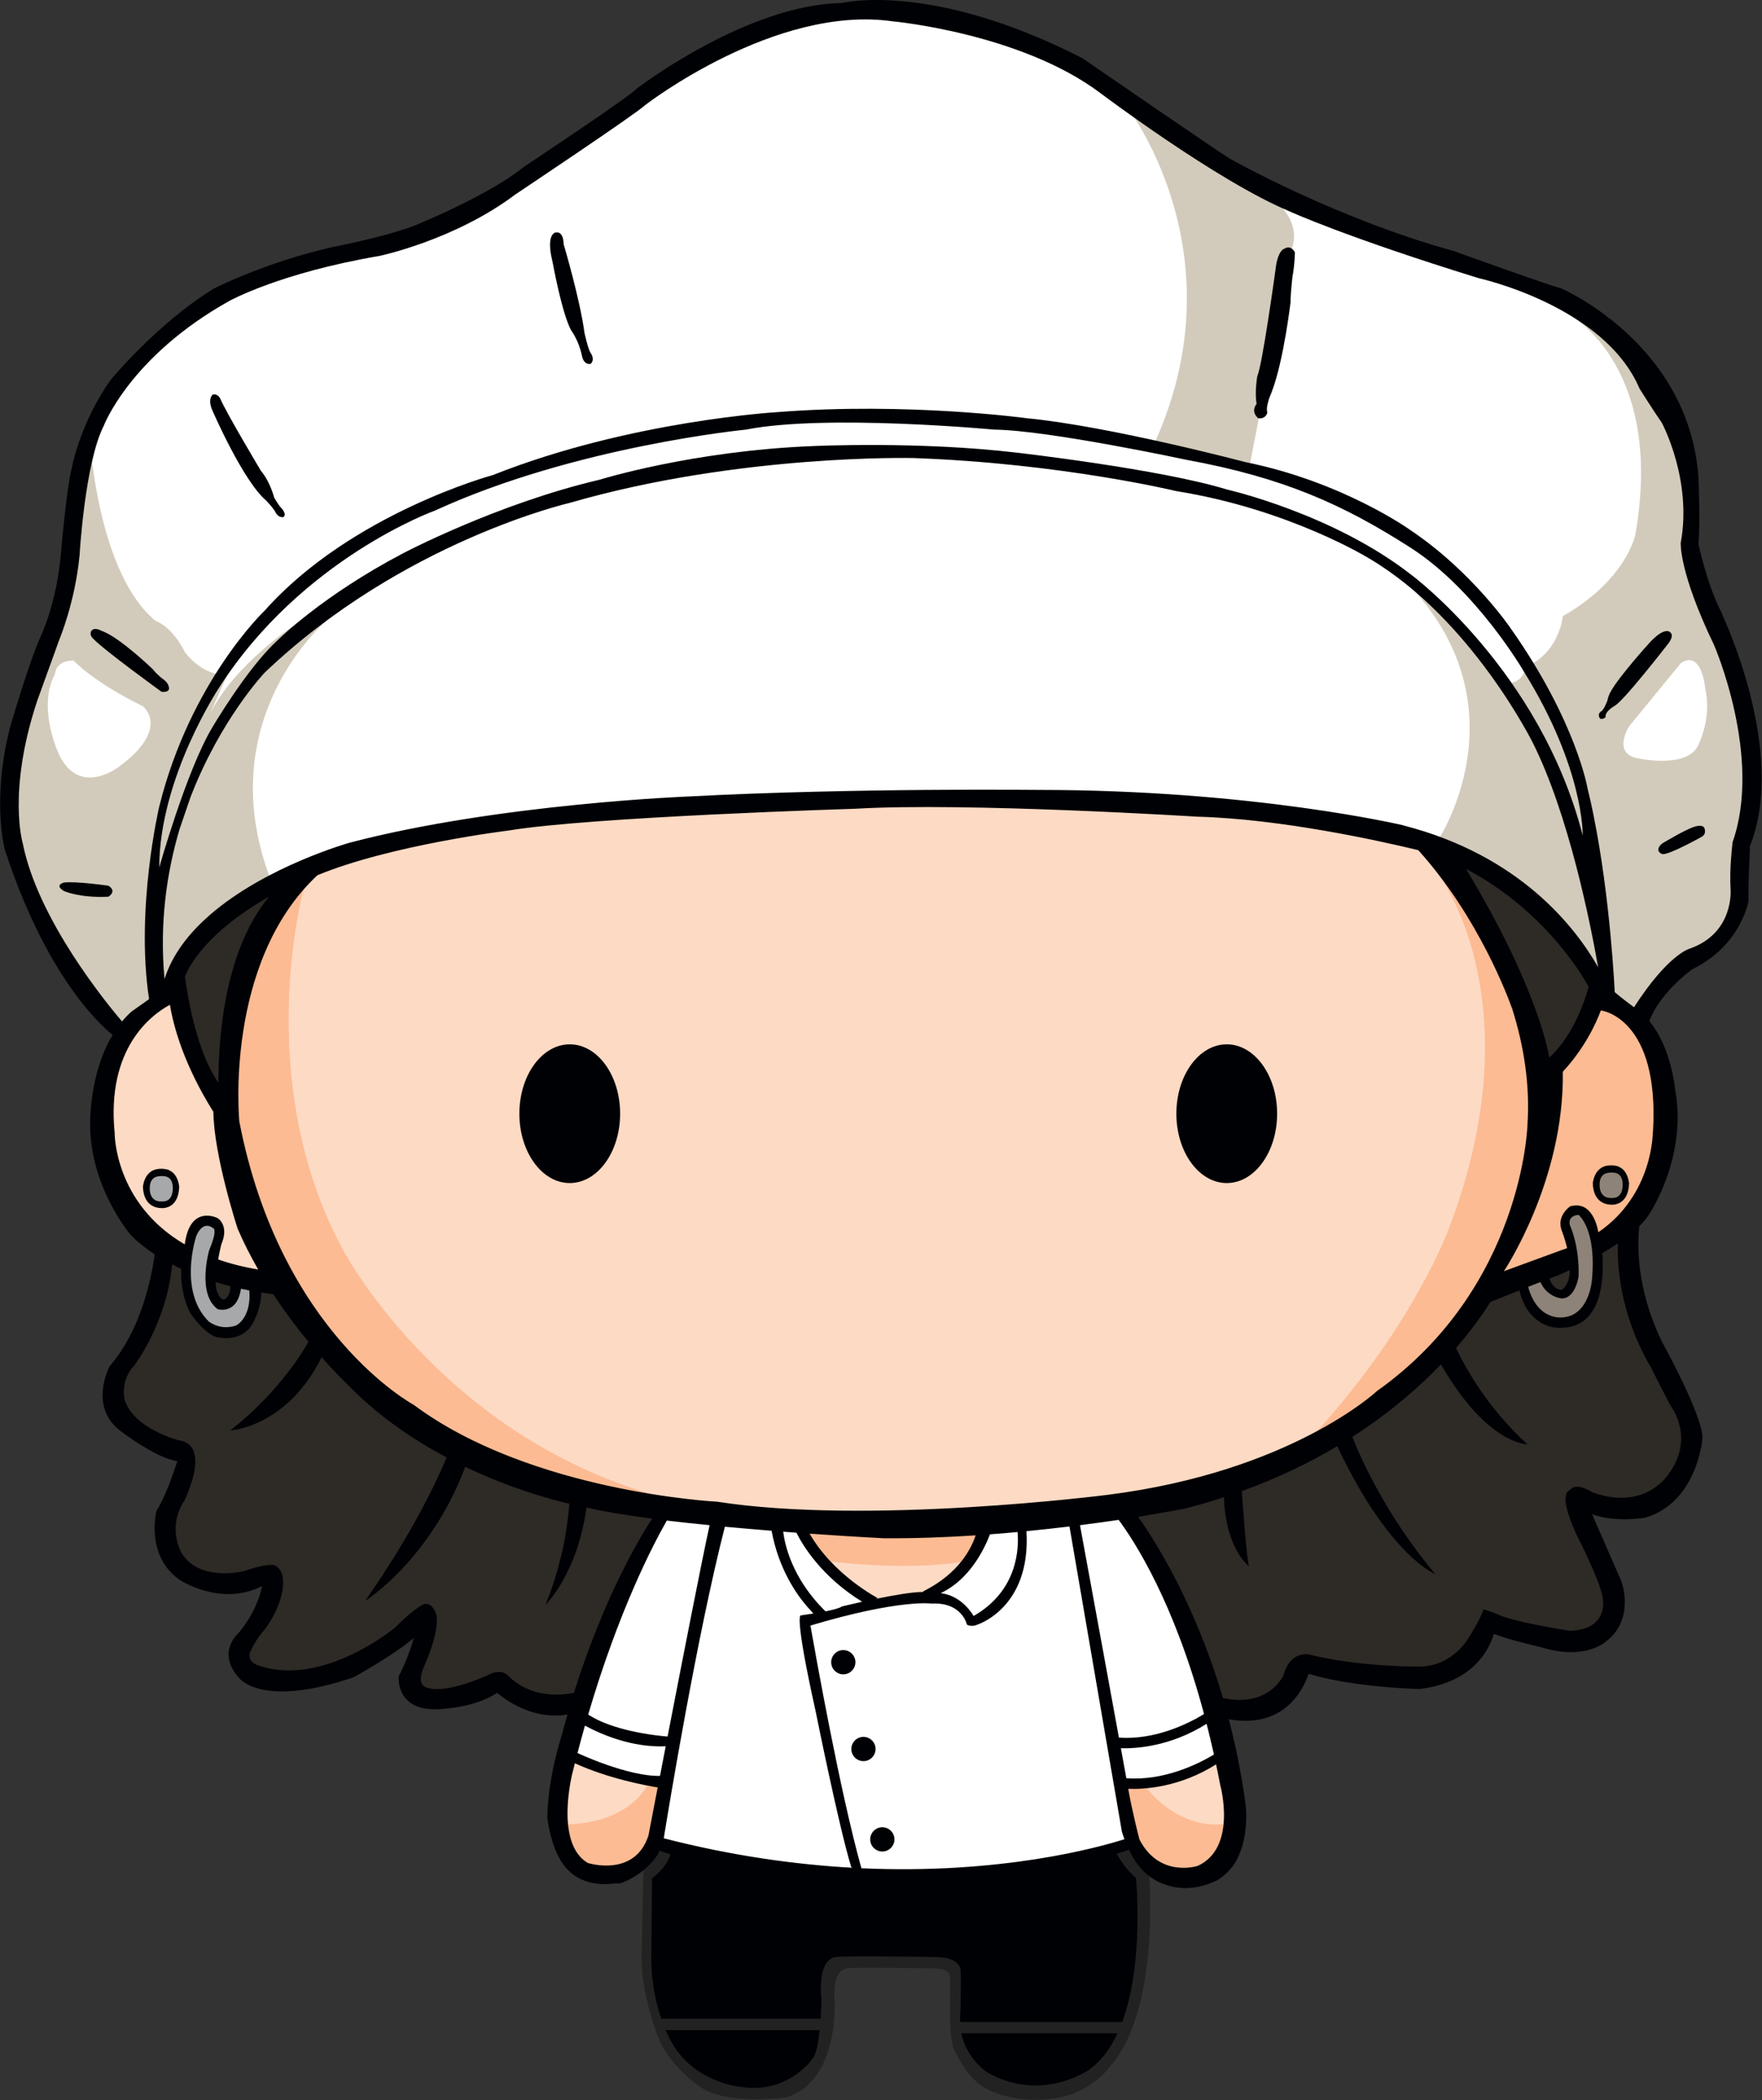 <svg xmlns="http://www.w3.org/2000/svg" id="Layer_2" data-name="Layer 2" viewBox="0 0 206.37 245.85"><rect x="0" y="0" width="206.37" height="245.85" fill="#333333" stroke="none"/><defs><style>      .cls-1 {        fill: #8e8379;      }      .cls-2 {        fill: #fff;      }      .cls-3 {        fill: #fcbb93;      }      .cls-4 {        fill: #a7a8aa;      }      .cls-5 {        fill: #2e2a26;      }      .cls-6 {        fill: #000105;      }      .cls-7 {        fill: #222;      }      .cls-8 {        fill: #d2cbbb;      }      .cls-9 {        fill: #fddac4;      }    </style></defs><g id="Layer_1-2" data-name="Layer 1"><g><polygon class="cls-6" points="79.26 216.39 77.74 216.11 75.67 220.11 75.67 229.26 76.75 236.13 79.26 241.03 83.11 244.15 86.61 245.04 91.13 245.04 94.93 243 96.59 239.57 97.35 234.03 97.35 230.71 99.2 229.84 105.94 229.77 110.2 229.65 111.79 230.57 111.79 232.7 111.79 238.3 113.32 241.92 117.26 244.13 121.33 245.04 126.04 244.13 129.66 241.54 132.52 235.75 133.76 230.57 133.76 220.74 133.76 218.33 132.14 215.96 126.49 217.31 112.6 219.33 99.71 219.32 84.58 217.44 79.26 216.39"></polygon><polygon class="cls-5" points="170.34 102.23 176.13 113.74 181.13 125.92 183.87 123.8 186.55 117.72 187.19 114.61 181.48 107.61 176.13 103.11 170.34 99.99 170.34 102.23"></polygon><path class="cls-5" d="M20.99,114.61s.55,4.62.62,4.97c.07.35,1.89,5.65,1.89,5.65l2.28,3.76,1.21-6.88,2.23-8.5,4.16-8s2.62-3.47,2.69-3.53c.07-.06-.69-.52-.69-.52l-4.31,1.99-4.62,2.94s-2.87,2.62-2.94,2.81c-.06.19-2.52,3.81-2.52,3.81v1.5Z"></path><path class="cls-5" d="M19.08,147.36c-.05.35-1.54,6.13-1.54,6.13,0,0-2.16,4.95-2.4,5.3-.24.35-1.91,3.06-1.84,3.65.07.59,1.2,4.36,1.2,4.36l4.14,2.47,3.01,1.06v2.86l-2.16,3.64s1.13,3.98.74,4.34,2.09,2.83,2.09,2.83l3.44,2,3.44-.59,2.3-.24.48,1.89-2.24,3.42-1.85,3.06,1.31,2.71,5.01,1.06,8.01-2.47,5.19-3.42,2.59-.94-1.65,4.83.35,3.06,3.65.3,4.24-.82,2.83-.54,3.3,2,4.89.47,2.99-7.67,6.8-15.29-10.7-2.15-14.93-6.13-10.27-7.86-8.23-9.61-8.04-2.5-6.39-3.49.22,2.24Z"></path><polygon class="cls-5" points="131.35 176.95 136.07 184.26 140.14 193.16 142.18 199.8 145.48 200.39 150.78 198.39 152.9 194.58 157.73 195.99 165.1 196.5 171.71 194.58 174.7 190.02 180.6 191.79 185.55 191.67 188.7 189.67 188.7 186.25 186.55 180.59 184.89 176.13 191.79 176.85 195.8 174.58 198.15 169.63 197.57 165.51 194.5 159.74 190.79 150.98 190.36 143.04 186.07 146.32 176.59 150.98 172.85 152.01 164.1 162.09 154.44 168.93 140.29 174.7 131.35 176.95"></polygon><g><polygon class="cls-2" points="136.73 185.51 132.77 177.92 130.15 176.13 119.22 177.92 115.7 178 114.26 181.74 111.96 184.52 108.99 186.86 102.19 187.61 100.19 186.36 96.36 182.49 93.86 178.69 83.67 177.47 77.43 176.85 74.09 183.34 68.48 197.58 66.47 205.14 67.91 206.16 72.26 207.88 77.97 208.73 76.84 215.94 80.08 216.54 90.98 218.65 103.43 219.6 116.63 219.21 126.08 217.43 132.64 215.58 131.28 208.6 135.07 208.78 140.13 207.34 143.03 205.7 143.35 204.74 141.02 195.14 136.73 185.51"></polygon><polygon class="cls-2" points="204.68 88.19 204.68 86.85 204.44 87.16 203.75 84.19 204.11 83.68 202.52 78.88 201.74 75.52 201.38 75.43 200.2 71.86 198.15 64.57 198.15 57.28 196.97 49.48 190.75 40.94 183.05 34.99 172.88 31.29 161.68 27.69 150.89 23.58 141.75 18.45 133.02 11.98 123.88 6.22 110.21 1.81 100.46 1.09 93.88 1.81 81.35 7.35 69.43 15.57 57.83 23.17 48.38 27.69 37.38 30.36 28.98 33.14 19.08 39.4 11.53 47.72 8.62 58.82 7.49 69.6 3.49 81 1.33 90.46 1.33 98.47 5.23 107.71 10.61 116.34 14.51 121.19 18.17 117.63 19.79 115.28 23.16 109.87 30.24 104.53 39.33 100.92 56.97 96.6 80.94 94.17 111.96 93.38 137.33 94.47 158.79 96.51 169.79 99.39 177.24 103.89 177.28 104.07 180.45 106.76 185.31 112.75 187.35 115.93 187.67 115.66 188.28 116.71 192.13 119.58 193.65 116.19 198.15 111.71 201.17 110.51 204.11 106.06 204.11 100.8 204.68 94.47 204.68 92.04 205.23 90.56 204.68 88.19"></polygon></g><path class="cls-8" d="M168.44,98.33s11.58-17.44-6.31-32.6c0,0,9.64,7.04,11.58,10.93l5.24,7.91,5.21,12.1,3.08,10.88.1,8.38-6.01-8.85-9.14-7.09-3.77-1.66Z"></path><path class="cls-8" d="M176.13,79.95s2.4.47,2.63-2.35l2.3,4.14,2.64,5.75,2.37,6.31v6.19l-3.78-8.74-3.52-7.72-2.63-3.58Z"></path><path class="cls-8" d="M183.69,36.77s11.35,5.89,7.84,25.85c0,0-1.05,5.27-8.49,9.51,0,0-.35,4.09-4.08,5.81l3.22,6.22,2.45,5.78,2.28,10.05.94,12.77.78,4.2,2.91,2.17,3.1-4.52,3.58-1.85,3.48-2.95,1.79-4.14.63-3.94v-3.39l1.35-4.94-.47-7.41-2.54-9.23-3.3-8.29-1.13-4.9-.19-7.72-3.2-9.98-6.31-8.75-6.03-2.37,1.4,2.03Z"></path><path class="cls-8" d="M131.8,12.23s13.5,17.03,3.55,39.36l1.44,1.14,6.59.88,2.92,1.2,5-25.71s1.5-3.3-2.74-6.13l-9.04-6.03-7.72-4.71Z"></path><path class="cls-8" d="M38.22,72.68s-13.46,11.31-6.7,29.82l-1.9,2.47-6.61,5.12-3.22,5.77-1.58-.58.44-12.63s4.09-18.68,16.8-29.02l2.77-.94Z"></path><path class="cls-8" d="M34.68,73.03s-7.25,4.76-10.06,10.5c0,0,2.73-6.31,3.3-7.25,0,0-4.78,5.65-5.57,8.95,0,0-4.97,10.29-4.12,19.74l1.58-5.33s6.71-23.48,17.64-26.95l-2.75.35Z"></path><path class="cls-8" d="M10.61,52.26s1.02,15.04,7.61,20.42c0,0,1.91.58,3.45,3.69,0,0,1.69,2.34,4.16,2.58,0,0-7.87,20.22-7.71,27.27l.12,8.38-.02,2.97-3.84,3.74-4.31-5.47-6.73-11.72-2.54-9.66,2.26-11.7,3.91-10.74,1.46-13.09,1.04-5.34,1.15-1.35Z"></path><path class="cls-2" d="M8.61,77.31s2.07,2.37,8.13,5.37c0,0,3.26,2.54-2.67,6.97,0,0-4.61,3.77-7.11-1.22,0,0-2.69-5.56-.52-9.51,0,0,0-1.6,2.17-1.6Z"></path><path class="cls-2" d="M196.9,77.59l-6.1,7.44s-2.1,3.3,1.2,3.77c0,0,5.27,1.13,6.78-1.32,0,0,1.78-3.2.94-6.88,0,0-.35-4.52-2.81-3.01Z"></path><polygon class="cls-9" points="131.71 208.78 135.07 208.78 139.35 207.31 142.78 205.7 144.6 210.07 144.34 216.53 141.31 219.21 136.73 219.21 132.89 216.98 131.71 210.43 131.71 208.78"></polygon><path class="cls-9" d="M66.88,205.38c.2.05,3.24,1.35,3.24,1.35l3.84,1.16,3.44.84.8.55-1.17,4.94-1.23,3.55-4.05,1.84-3.63-.94-2.1-2.3-.35-5.59.79-3.64.41-1.75Z"></path><path class="cls-9" d="M187.87,116.4l4.26,3.18,2.94,8.09-.83,8.75-4.18,7.16-4.68,3.22-7.17,2.65-4.55,1.54-5.87,7.46-9.56,8.14-11.65,5.69-13.73,4.57-17.14,1.15-1.44,3.74s-3.26,4.68-6.04,5.42h-3.69l-2.61.45-3.15-2.75-3.85-3.79-1.38-3.08-20.17-1.66-14.49-4.73-15.06-8.24-9.75-11.24-3.84-2.69-11.34-3.4-4.38-5.02-2.98-9.47,1.77-9.19,5.35-5.21,2.33-.76,1.35,6.91,3.79,6.25v-6.72l3.1-12.33,4.28-6.37,3.22-2.57,22.54-5.52,14.68-1.56,25-1.09h25.28l34.57,3.13,9.56,2.46,4.83,7.95,5.79,14.68,2.92,5.87.78-3.22,3.87-6.53,1.32-1.33Z"></path><path class="cls-3" d="M194.95,132.04l-.25-6.21-2.15-5.39-3.2-2.85-2.28-.22-3.19,5.45-.94,1.18-2.18,1.88-2.64-9.76-5.78-10.01-3.26-4.55-.54.9s11.34,14.83,1.11,41.47c0,0-4.01,11.04-15.37,23.58v1.56l9.82-7.2,9.21-9.4,4.81-2.64,5.75-2.48-.16-2.69-.12-2.49.81-.37.9.21,1.3,2.16.74,1.06,1.64-1.05,2.19-2.38h0s1.78-1.99,1.78-1.99l1.27-3.64-.31-.42,1.03-3.7ZM188.7,140.66l-1.22-.68-.53-1.53.52-1.2.48-.19,1.26-.19.84.55.29,1.55-.29.82-.33.54-1.02.32Z"></path><path class="cls-3" d="M134.32,209.33s3.65,5.04,9.53,4.15v2.35l-2.02,2.49-3.2.85-3.53-.89-2.37-2.08-1.02-5.21v-2.16l2.61.51Z"></path><path class="cls-3" d="M76,208.63s-1.85,4.84-9.94,4.94v1.65l1.59,2.87,1.8,1.13,4-.56,2.94-2.59.66-3.1.71-4.33h-1.75Z"></path><path class="cls-3" d="M35.55,104.13s-6.12,22.26,4.58,42.1c0,0,10.99,21.08,35.87,28.6l1.04,1.4-9.4-1.87-12.89-4.37-12.87-8-7.37-9.86-5.28-9.13-2.63-11.51.4-13.12,4.52-11.12,3.36-3.96.67.86Z"></path><path class="cls-3" d="M113.59,182.64s-5.7,1.5-17.62,0l-1.04-1.87-1.09-2.06,9.87-.38s11.32.4,11.43.35c.1-.04,0,1.93,0,1.93l-1.55,2.02Z"></path><polygon class="cls-1" points="186.27 143.04 187.35 146.58 187.19 150.33 186.07 153.46 183.87 154.89 181.13 154.62 178.98 152.61 178.12 149.83 180.69 148.96 181.48 150.76 182.76 151.45 183.87 150.98 184.57 148.96 183.87 145.31 183.41 143.4 183.57 142.21 184.89 141.55 186.27 143.04"></polygon><polygon class="cls-1" points="187.64 137.25 186.9 138.22 187.19 139.7 188.01 140.5 189.28 140.5 190.34 139.54 190.34 137.84 189.34 136.84 187.64 137.25"></polygon><path class="cls-4" d="M25.52,145.12s-.66,2.9-.66,2.9v2.67s.7,1.29.66,1.43c-.04.15.77.62.84.51.07-.11.63-.66.63-.66l.47-1.36,1.07-.54,1.35.32v1.72l-.4,1.79-1.36,1.65-2.6.44-1.91-1.32-1.43-3.12-.41-3.85.74-3.19,1.32-1.54,1.65.18.3,1.1-.26.84Z"></path><polygon class="cls-4" points="20.61 139.15 20.25 140.5 18.86 141.02 17.78 140.64 17.16 139.66 17.16 138.67 17.54 137.91 18.52 137.36 19.58 137.36 20.25 137.66 20.61 138.24 20.61 139.15"></polygon><path class="cls-7" d="M134.47,217.62l-.4.46-1.5-2.13h-1.29l-.61.78s.8,1.78,2.39,3.12c.22,2.83.59,10.86-1.62,16.84h-18.99c-.01-.36-.01-.73.03-1.13,0,0,.11-3.32.02-4.99,0,0-.05-1.48-3-1.48,0,0-10.62-.18-11.62,0,0,0-2.13,0-1.68,4.9,0,0,0,1.04-.09,2.32h-18.65c-.58-1.67-1.14-3.98-1.18-6.77l.09-9.67s2.54-1.77,2.18-3.81l-1.51-.5-1.04,1.86v.18l-.62.45-.23,10.53c-.18,4.27,1.63,9.03,1.63,9.03,1.09,3.9,5.08,6.58,5.08,6.58,3,2.31,10.08,1.36,10.08,1.36,6.44-1.77,5.81-11.44,5.81-11.44-.27-3.59,1.36-3.68,1.36-3.68.5-.18,10.44,0,10.44,0,1.86.05,1.71,1.04,1.71,1.04h0s.03,3.51.03,3.51c-.11,2.01.09,3.6.35,4.75.87,1.75,1.81,3.43,3.51,4.56.22.14.45.26.67.38.69.33,3.55,1.56,7.53.98.58-.07,1.12-.18,1.62-.33.04,0,.07-.01.1-.02h0c3.3-1.02,5.05-3.52,5.05-3.52,6.17-7.2,4.35-24.21,4.35-24.21ZM95.12,241.04s-2.86,4.22-8.58,3.22c0,0-5.22-.54-7.81-5.08,0,0-.34-.54-.76-1.53h18.03c-.15,1.46-.42,2.91-.88,3.39ZM127.66,242.22s-5.46,3.96-11.87.47c0,0-2.52-1.47-3.2-4.67h18.29c-.79,1.7-1.84,3.17-3.22,4.19Z"></path><g><ellipse class="cls-6" cx="143.68" cy="130.37" rx="5.9" ry="8.12"></ellipse><ellipse class="cls-6" cx="66.73" cy="130.37" rx="5.9" ry="8.12"></ellipse><path class="cls-6" d="M189.58,136.57l.02-.02s-.08-.01-.12-.03c-.06-.02-.12-.03-.18-.04-.74-.17-1.38.05-1.38.05h.01c-1.28.42-1.38,2.01-1.38,2.01.09,2.16,1.47,2.46,2.1,2.48.03,0,.07,0,.11,0,.04,0,.09,0,.12,0,.02,0,.03,0,.05,0,.01,0,.04,0,.04,0h0c.62-.06,1.74-.44,1.83-2.47,0,0-.09-1.54-1.22-1.97ZM188.97,140.23c-.08.01-.14,0-.22,0-.07,0-.11,0-.19,0-1.31-.05-1.21-1.56-1.21-1.56,0-1.19.74-1.39,1.21-1.4,0,0,.07,0,.19-.01.12.01.21.01.21.01.44.02,1.09.24,1.09,1.4,0,0,.09,1.49-1.08,1.56Z"></path><path class="cls-6" d="M19.77,136.97l.02-.02s-.08-.01-.12-.03c-.06-.02-.12-.03-.18-.04-.74-.17-1.38.05-1.38.05h.01c-1.28.42-1.38,2.01-1.38,2.01.09,2.16,1.47,2.46,2.1,2.48.03,0,.07,0,.11,0,.04,0,.09,0,.12,0,.02,0,.03,0,.05,0,.01,0,.04,0,.04,0h0c.62-.06,1.74-.44,1.83-2.47,0,0-.09-1.54-1.22-1.97ZM19.16,140.64c-.08.01-.14,0-.22,0-.07,0-.11,0-.19,0-1.31-.05-1.21-1.56-1.21-1.56,0-1.19.74-1.39,1.21-1.4,0,0,.07,0,.19-.01.12.01.21.01.21.01.44.02,1.09.24,1.09,1.4,0,0,.09,1.49-1.08,1.56Z"></path><path class="cls-6" d="M12.69,103.68s-3.78-.54-5.19-.37c0,0-1.2.29,0,1,0,0,1.83.83,5.19.66,0,0,1.08-.62,0-1.29Z"></path><path class="cls-6" d="M19.08,79.49s-.88-.69-1.12-1.09c0,0-3.98-3.85-6.06-4.55,0,0-.83-.5-1.2,0,0,0-.31.43.21.91,1.24,1.33,8.01,6.22,8.01,6.22,0,0,.71.12.87-.29,0,0,.13-.62-.7-1.2Z"></path><path class="cls-6" d="M32.11,58.24s-.46-1.83-1.54-3.11c0,0-4.15-6.93-4.81-8.55,0,0-.37-.58-.87-.37,0,0-.62.5,0,1.87,0,0,3.57,8.22,6.27,10.5,0,0,.66.69.99,1.18.06.12.12.23.17.31.37.58.87.46.87.46.46-.33-.25-1.08-.25-1.08-.17-.08-.83-1.2-.83-1.2Z"></path><path class="cls-6" d="M68.46,38.99c-.54-4.03-2.45-10.42-2.45-10.42,0,0,.04-1.45-.87-1.37,0,0-1.29,0-.41,3.53,0,0,1.08,5.96,2.16,7.93,0,0,.87,1.16,1.24,2.86.21,1.29,1.04,1.08,1.04,1.08.58-.54,0-1.29,0-1.29-.29-.42-.71-2.32-.71-2.32Z"></path><path class="cls-6" d="M150.42,29.11s-.79.17-1.04,2.53c0,0-1.54,11.2-2.12,12.37,0,0-.34,1.99-.08,3.26-.24.31-.59.98.17,1.68,0,0,.79.21,1.08-.62,0,0-.02-.14-.05-.36,0-.5.19-1.13.36-1.58.08-.17.15-.35.22-.54,0,0,.01-.03.01-.03h0c1.38-3.62,2.19-10.48,2.19-10.48-.04-.62.21-2.9.21-2.9.29-1.54.29-2.9.29-2.9,0,0-.46-.95-1.24-.41Z"></path><path class="cls-6" d="M195.61,74.01s-.62-.77-2.53,1.36c0,0-3.53,3.91-4.44,5.61,0,0-.28.46-.37,1.01h0c-.38,1.01-.66,1.23-.66,1.23-.64.37-.21.89-.21.89.29.18.66-.16.66-.16-.1-.37.3-.78.63-1.04l.37-.26c.91-.33,6.18-7.12,6.18-7.12,1-1.19.37-1.51.37-1.51Z"></path><path class="cls-6" d="M198.56,96.75c-.91.21-3.61,1.83-3.61,1.83-.87.46-.71,1-.71,1,.12.33.5.41.5.41.87.04,4.56-2.03,4.56-2.03.62-.34.33-1,.33-1-.17-.5-1.08-.21-1.08-.21Z"></path><path class="cls-6" d="M100.19,194.58c0-.78-.64-1.42-1.42-1.42s-1.42.64-1.42,1.42.64,1.42,1.42,1.42,1.42-.64,1.42-1.42Z"></path><path class="cls-6" d="M102.55,204.74c0-.78-.64-1.42-1.42-1.42s-1.42.64-1.42,1.42.64,1.42,1.42,1.42,1.42-.64,1.42-1.42Z"></path><path class="cls-6" d="M103.34,213.9c-.78,0-1.42.64-1.42,1.42s.64,1.42,1.42,1.42,1.42-.64,1.42-1.42-.64-1.42-1.42-1.42Z"></path></g><path class="cls-6" d="M201.75,71.95c-1.83-3.42-2.83-8.33-2.83-8.33.25-2.25,0-7.83,0-7.83-1.18-15.72-16.17-22.08-16.17-22.08-.5,0-12.5-4.33-12.5-4.33-13.92-3.83-26.25-10.83-26.25-10.83-1-.58-17.25-11.75-17.25-11.75C108.92-2.3,98.58.36,98.58.36c-11.21.17-24.08,10.07-24.08,10.07-.63.8-13.21,9.15-13.21,9.15-3.77,3.09-11.72,6.4-11.72,6.4-3.26,1.54-10.52,2.92-10.52,2.92-8.12,1.83-14.07,4.92-14.07,4.92-6.52,4-12.01,10.64-12.01,10.64-3.6,5.03-4.57,10.35-4.57,10.35-.63,2.46-1.26,9.95-1.26,9.95-.51,5.89-2.34,9.66-2.34,9.66-1.37,2.97-3.6,10.64-3.6,10.64-2.23,8.64-.63,14.41-.63,14.41,4.77,14.6,10.97,20.35,12.62,21.68-2.73,4.51-2.63,10.29-2.63,10.29-.08,7.48,4.72,13.09,4.72,13.09.85.88,1.82,1.64,2.84,2.31-.42,3.02-1.67,8.93-5.29,13.11,0,0-2.53,4.73,1.32,7.59,0,0,4.16,3.19,6.62,3.5-.44,1.38-1.45,4.3-2.44,5.81,0,0-1.36,5.2,2.67,8.06,0,0,4.81,3.24,9.7.76-.27,1.31-.96,3.33-2.77,5.5,0,0-2.61,2.2,0,5.17,0,0,2.5,3.74,13.49,0,0,0,4.58-2.5,7.05-4.6-.38,1.29-.94,2.89-1.77,4.49,0,0-.44,4.07,4.62,3.85,0,0,4.18-.09,6.9-1.91,1.59,1.3,4.6,3.14,8.25,2.53-.25.85-.49,1.72-.73,2.61,0,0-1.59,4.83-1.64,9.5.26,1.76.69,3.56,1.62,5.07,1.46,2.34,3.88,2.94,6.5,2.58.11-.01.2,0,.28.05,1.77-.57,3.4-1.79,4.5-3.35.08-.17.16-.35.25-.52,7.49,2.71,19.67,3.4,19.67,3.4h0c2.05.16,4.16.24,6.28.2,0,0,16.56.78,29.03-3.71.88,1.88,2.19,3.42,4.4,4.14,2.08.68,4.12.31,5.97-.58.74-.48,1.39-1.07,1.91-1.8,0,0,0,0,0,0,1.96-3.02,1.37-7.12,1.37-7.12-.48-3.54-1.16-6.85-1.96-9.91,6.53,1.16,8.76-3.56,9.35-5.32,5.31,1.61,12.97,1.78,12.97,1.78,6.36-.76,8.21-4.71,8.72-6.45,1.66.61,3.95,1.19,5.62,1.58.75.23,1.45.38,2.08.46.06.01.09.02.09.02h0c3.49.42,5.2-1.06,5.2-1.06,3.7-2.69,1.93-7.21,1.93-7.21l-3.41-7.8c2.8,1.02,6.23.4,6.23.4,6.03-1.77,6.68-9.11,6.68-9.11.33-2.36-4.72-11.47-4.72-11.47-3.12-6.39-2.87-11.72-2.66-13.54.48-.48.89-.96,1.18-1.44,0,0,4.51-6.68,3-14.64,0,0-.43-4.86-3.01-7.93,1.31-3.46,5.04-6.07,5.04-6.07,5.75-2.81,6.58-8,6.58-8-.08-.75.17-6.42.17-6.42,4.42-11.08-3.25-27.08-3.25-27.08ZM13.43,132.62c-.98-9.91,4.27-13.81,6.47-15,.44,2.63,1.67,7.07,5.09,12.53.06,5.16,2.84,13.67,2.84,13.67.72,1.68,1.54,3.27,2.41,4.79-1.75-.29-3.29-.69-4.69-1.18.18-.98.37-1.76.37-1.76.98-2.27-.44-3.08-.44-3.08,0,0-3.23-1.67-3.84,3.08h0s0,0,0,0c0,0,0,0,0,0-8.3-4.84-8.21-13.05-8.21-13.05ZM129.7,174.99s-27.88,3.58-45.71.8c0,0-21.81-1.1-35.55-11.35,0,0-15.63-8.36-20.41-33.16,0,0-1.83-18.55,9.14-28.82,8.59-3.56,22.42-5.24,22.42-5.24,9.46-1.59,40.64-2.55,40.64-2.55,13.01-.76,39.97.93,39.97.93,9.81.26,21.31,2.81,25.91,3.92,7.07,7.82,10.57,17.35,11.02,18.62,1.31,4.17,2.09,8.76,1.77,13.53,0,0-.5,19.02-17.63,31.17,0,0-10.05,9.44-31.57,12.15ZM131.02,177.92c1.88,2.53,6.51,9.67,10,22.73-2.03,1.23-5.81,3.04-9.97,2.76l-1.89-10.34-2.67-14.53c1.64-.21,3.16-.42,4.53-.62ZM94.81,179.53c5.05.36,8.7.54,8.7.54,3.66.02,7.29-.11,10.76-.34-.5,1.52-1.93,4.41-6.01,6.49l-.21.14c-1.26,0-3.48.4-5.45.8l.18-.1s-5.2-2.71-7.96-7.54ZM100.99,187.5c-1.37.31-2.38.55-2.38.55-.26.2-1.05.4-1.92.58-3.93-3.84-4.78-7.84-4.96-9.33.52.04,1.04.08,1.55.12.76,1.53,2.98,5.18,7.71,8.09ZM110.24,186.46c3.34-1.58,5.06-5.15,5.71-6.85,1.1-.08,2.18-.17,3.23-.27.16,1.79.09,6.84-5.15,9.83,0,0-1.26-2.35-3.82-2.67l.02-.04ZM83.11,178.54c-.88,3.99-3.17,15.7-4.92,24.74-1.28-.1-4.94-.5-7.87-1.8-.51-.23-.98-.49-1.43-.77,3.6-12.25,7.63-19.95,9.21-22.71,1.63.2,3.32.37,5.02.54ZM31.52,104.97c-2.41,2.87-5.89,9.18-5.94,21.78-2.52-3.61-3.58-9.88-3.92-12.45.45-1.13,2.51-5.19,9.85-9.33ZM171.71,101.72c9.88,5.17,14.33,13.75,14.36,13.81-.67,2.37-2.03,5.88-4.62,8.28,0-.06-1.08-7.73-9.74-22.08ZM164.35,96.61s-17.49-4.14-42.67-4.14c0,0-21.71-.25-40.9.76,0,0-22.39.85-39.8,5.41,0,0-9.77,2.72-16.37,8.44h-.02s-.01.03-.01.03c-2.41,2.09-4.39,4.58-5.31,7.5-.61-6.6.27-12.53,1.77-17.58l1.26-3.68c3.53-9.18,8.7-14.61,8.7-14.61,16.12-15.37,35.72-19.87,35.72-19.87,19.85-5.75,40.27-5.25,40.27-5.25,17.37.62,30.78,3.87,30.78,3.87,13.28,2.12,22.62,7.9,22.62,7.9,11.98,7.1,19.15,21.59,19.15,21.59,4.19,8.37,6.72,21.04,7.64,26.25-2.67-4.7-9.18-13.11-22.83-16.61ZM185.37,97.8c-4.97-19.33-20.06-30.5-20.06-30.5-9.19-7.19-21.58-9.99-21.58-9.99-7.74-2.39-24.62-4.32-24.62-4.32-11.58-1.37-23.94-.77-23.94-.77-14.11.56-24.92,3.93-24.92,3.93-12.06,2.82-23.08,8.64-23.08,8.64-9.45,4.96-14.58,10.09-14.58,10.09-3.59,3.21-7.74,10.3-7.74,10.3-1.5,2.49-3.09,6.69-4.28,10.22-1.14,3.39-1.92,6.15-1.92,6.15.02-10.56,7.04-21.1,7.04-21.1,9.71-15.11,25.23-20.67,25.23-20.67,16.41-7.54,36.45-9.49,36.45-9.49,9.37-1.85,29.06,0,29.06,0,6.36.07,22.5,3.53,22.5,3.53,11.49,2.1,18.46,5.29,26.26,10.28,7.8,4.99,13.33,14.58,13.33,14.58,7.04,11.37,6.85,19.1,6.85,19.1ZM25.47,153.25s2.29.73,2.75-2.39c.34.07.66.14.98.2.26,3.21-1.52,4.09-1.52,4.09-1.91.68-3.27-.49-3.27-.49-3.57-3.62-1.42-9.97-1.42-9.97.83-1.95,1.95-.93,1.95-.93h.03c.11.05.47.38-.47,2.59,0,0-1.47,5.08.98,6.89ZM25.26,150.08c.59.18,1.18.35,1.74.49-.06,1.31-.74,1.56-.74,1.56-.54,0-.78-.83-.78-.83-.15-.26-.21-.7-.22-1.21ZM59.53,196.18s-.75-1.03-2.57,0c0,0-4.59,2.08-6.77,1.42,0,0-1.7-.04-.44-2.73,0,0,1.7-3.68,1.38-5.74,0,0-.32-1.46-1.38-1.38,0,0-.92.22-3.52,2.81,0,0-8.39,6.96-15.86,4.43,0,0-1.42-.32-1.11-1.5,0,0,.59-1.46,1.7-2.69,0,0,2.61-3.28,2.14-6.29,0,0-.32-1.5-1.5-1.31,0,0-.83-.04-3.01.71,0,0-5.29,1.36-7.36-2.18,0,0-1.7-2.97.36-6.05,0,0,1.7-3.46,1.19-5.41,0,0-.12-1.44-1.86-1.67,0,0-5.26-1.34-6.33-4.75,0,0-.55-2.25,1.15-4.03,0,0,3.79-4.94,4.42-11.81.35.18.71.37,1.06.53-.04,1.46.15,3.3,1.02,5.1,0,0,1.9,2.88,3.45,2.93,0,0,2.78.66,4.03-1.87,0,0,.88-1.62.88-3.4.56.09,1.04.15,1.41.2,1.4,2.13,2.83,4.01,4.12,5.58-1.11,1.93-3.99,6.32-9.14,10.36,0,0,6.58-.33,10.68-8.56,1.77,2,3,3.15,3,3.15,3.56,3.69,7.68,6.48,11.64,8.58-1.01,2.44-3.89,8.74-9.55,16.8,0,0,7.59-4.73,11.73-15.7,5.2,2.48,9.85,3.77,12.19,4.32-.15,2.21-.7,6.68-2.79,11.84,0,0,3.75-3.65,4.8-11.4,2.04.48,4.72.91,7.69,1.3-1.55,2.37-5.64,9.24-9.16,20.39-1.45.3-5.01.69-7.69-1.99ZM75.97,214.8c-1.59,5.06-7.13,3.28-7.13,3.28-3.94-2.34-1.78-10.59-1.78-10.59.09-.37.18-.72.27-1.08,3.9,1.78,8.18,2.58,9.7,2.83-.64,3.35-1.07,5.57-1.07,5.57ZM67.64,205.21c.29-1.1.57-2.17.87-3.21,1.77.96,5.42,2.6,9.46,2.42-.24,1.22-.46,2.39-.67,3.47-3.8.07-9.61-2.65-9.66-2.68ZM77.74,215.2c.5-3.1,3.89-23.75,7.16-36.48,1.85.17,3.7.33,5.47.47.83,4.53,2.99,7.52,4.13,8.84h0s0,0,0,0c.14.16.27.3.37.41l.4.44c-.83.13-1.48.22-1.48.22,0,0-.84-.36,1.75,11.27,0,0,2.71,13.49,4.16,18.19l.12.08c-6.65-.37-14.08-1.39-22.08-3.45ZM100.89,218.7c-2.52-9-5.35-24.92-5.97-28.41,10.5-3.14,14.23-2.57,14.23-2.57,3.55-.18,4.1,2.47,4.1,2.47.6.3,1.2,0,1.2,0,0,0,6.32-1.95,5.77-10.95,1.77-.17,3.45-.36,5.04-.55l6.14,35.73c.09.3.19.59.3.88-3.05.97-14.45,4.14-30.82,3.4ZM131.28,204.65c1.65.05,5.75-.15,10.04-2.86.3,1.16.58,2.36.86,3.6-1.87,1.12-5.86,3.1-10.26,2.77l-.64-3.51ZM140.25,218.43s-4.46,1.45-6.8-3.11c0,0-.86-3.31-1.31-5.92,1.88.07,6.01-.16,10.29-2.86.17.79.33,1.6.49,2.43,0,0,2.03,7.35-2.66,9.46ZM193.31,159.96s2.29,4.59,2.56,4.92c0,0,2.56,3.54-.39,7.6,0,0-2.65,4.46-8.93,2.23,0,0-1.96-1.31-2.68-.26,0,0-1.83.2,1.45,6.55,0,0,2.49,5.05,2.42,6.36,0,0,.58,3.41-3.87,3.54,0,0-6.83-1.03-8.66-2.01-.1-.04-.21-.08-.31-.13-.36-.11-.72-.22-1.08-.36-.03,0-.05,0-.08.02-.33.93-.79,1.79-1.32,2.62-.65,1.25-2.64,4.26-6.7,4.05,0,0-6.75,0-12.26-1.38,0,0-2.26-.69-3.15,2.42,0,0-1.67,3.81-7.08,2.64-3.25-11.04-7.94-18.41-9.93-21.21,3.46-.56,5.55-.98,5.55-.98,1.56-.4,3.06-.84,4.5-1.31.22,6.13,2.93,8.07,2.93,8.07-.27-.94-.67-6.4-.84-8.79,4.23-1.53,7.95-3.33,11.18-5.26,6.08,12.87,11.47,14.97,11.47,14.97-5.78-6.91-8.71-13.54-9.7-16.06,4.38-2.81,7.8-5.8,10.38-8.48,5.45,9.44,10.11,9.34,10.11,9.34-4.74-4.31-7.34-9.13-8.35-11.27,1.97-2.26,3.28-4.18,4.04-5.39.94-.38,2.16-.86,3.39-1.35.94,4.09,4.08,4.34,4.08,4.34,5.87.67,5.82-6.25,5.62-8.69.61-.36,1.23-.74,1.83-1.14-.09,2.74.28,8.32,3.81,14.41ZM182.82,151.99c1.7.12,2.07-2.58,2.07-2.58.1-3.68-1.02-5.98-1.02-5.98-.28-1.21,1.02-1.21,1.02-1.21,0,0,2.12,1.62,1.56,7.61,0,0-.28,4.14-3.39,4.38,0,0-2.96.5-4.08-3.57.5-.2.99-.39,1.44-.56.76,1.73,2.41,1.91,2.41,1.91ZM181.48,149.67c.39-.15.73-.27.99-.37,0,0,.55-.23,1.4-.63-.02.96-.27,1.82-.93,2.31,0,0-.98.14-1.46-1.31ZM193.58,132.55s.05,7.31-6.38,11.7c0,0-.47-3.51-2.94-3.11h-.02s0,0,0,0c-.11.02-.22.03-.33.07,0,0-.39.26-.72.73h0c-.35.51-.63,1.25-.25,2.18,0,0,.34.86.61,1.99-.25.09-.51.19-.77.27l-6.64,2.43s7.09-10.57,6.9-23.35c2.56-2.77,3.87-5.61,4.45-7.16h.1s6.83.89,6.01,14.26ZM202.92,98.67s-.38,2.91-.23,5.43c0,0,.46,5.13-4.82,6.96,0,0-2.5.66-6.49,6.85-.32-.23-1.35-1-2.26-1.77,0,0-.48-10.87-2.49-20.75h0s0-.02,0-.02c-.21-1.02-.43-2.03-.68-3.02h0s-1.29-7.83-8.99-18.76c0,0-4.54-6.72-11.85-11.59,0,0-7.83-5.6-19.22-7.9,0,0-15.93-4.21-25.61-5.14,0,0-14.02-1.91-29.17-.72,0,0-17.31.99-33.38,7.37,0,0-16.59,4.48-26.73,15.87,0,0-8.71,8.24-12.36,22.98,0,0-2.79,11.89-1.18,22.5l-2.05,1.45c-.41.36-.77.75-1.12,1.16-1.69-1.98-9.84-11.86-11.62-20.83,0,0-1.84-6.04,1.68-16.68l2.6-7.19s1.84-4.36,2.37-9.87c0,0,.61-10.79,2.83-15.15,0,0,3.06-8.11,14.69-14.61,0,0,5.89-3.29,17.6-5.28,0,0,8.8-1.84,15.91-7.19,0,0,14.23-9.49,15.23-10.48,0,0,15.23-11.78,29-9.79,0,0,15,1.38,24.33,8.42,0,0,13.7,10.33,22.19,13.85,0,0,6.5,2.98,22.11,7.8,0,0,14.69,3.21,18.82,12.93,0,0,1.84,2.91,2.6,3.98,0,0,3.6,6.66,2.22,14.08,0,0-.23,3.37,3.9,11.94,0,0,5.74,13.16,2.14,23.18Z"></path></g></g></svg>
